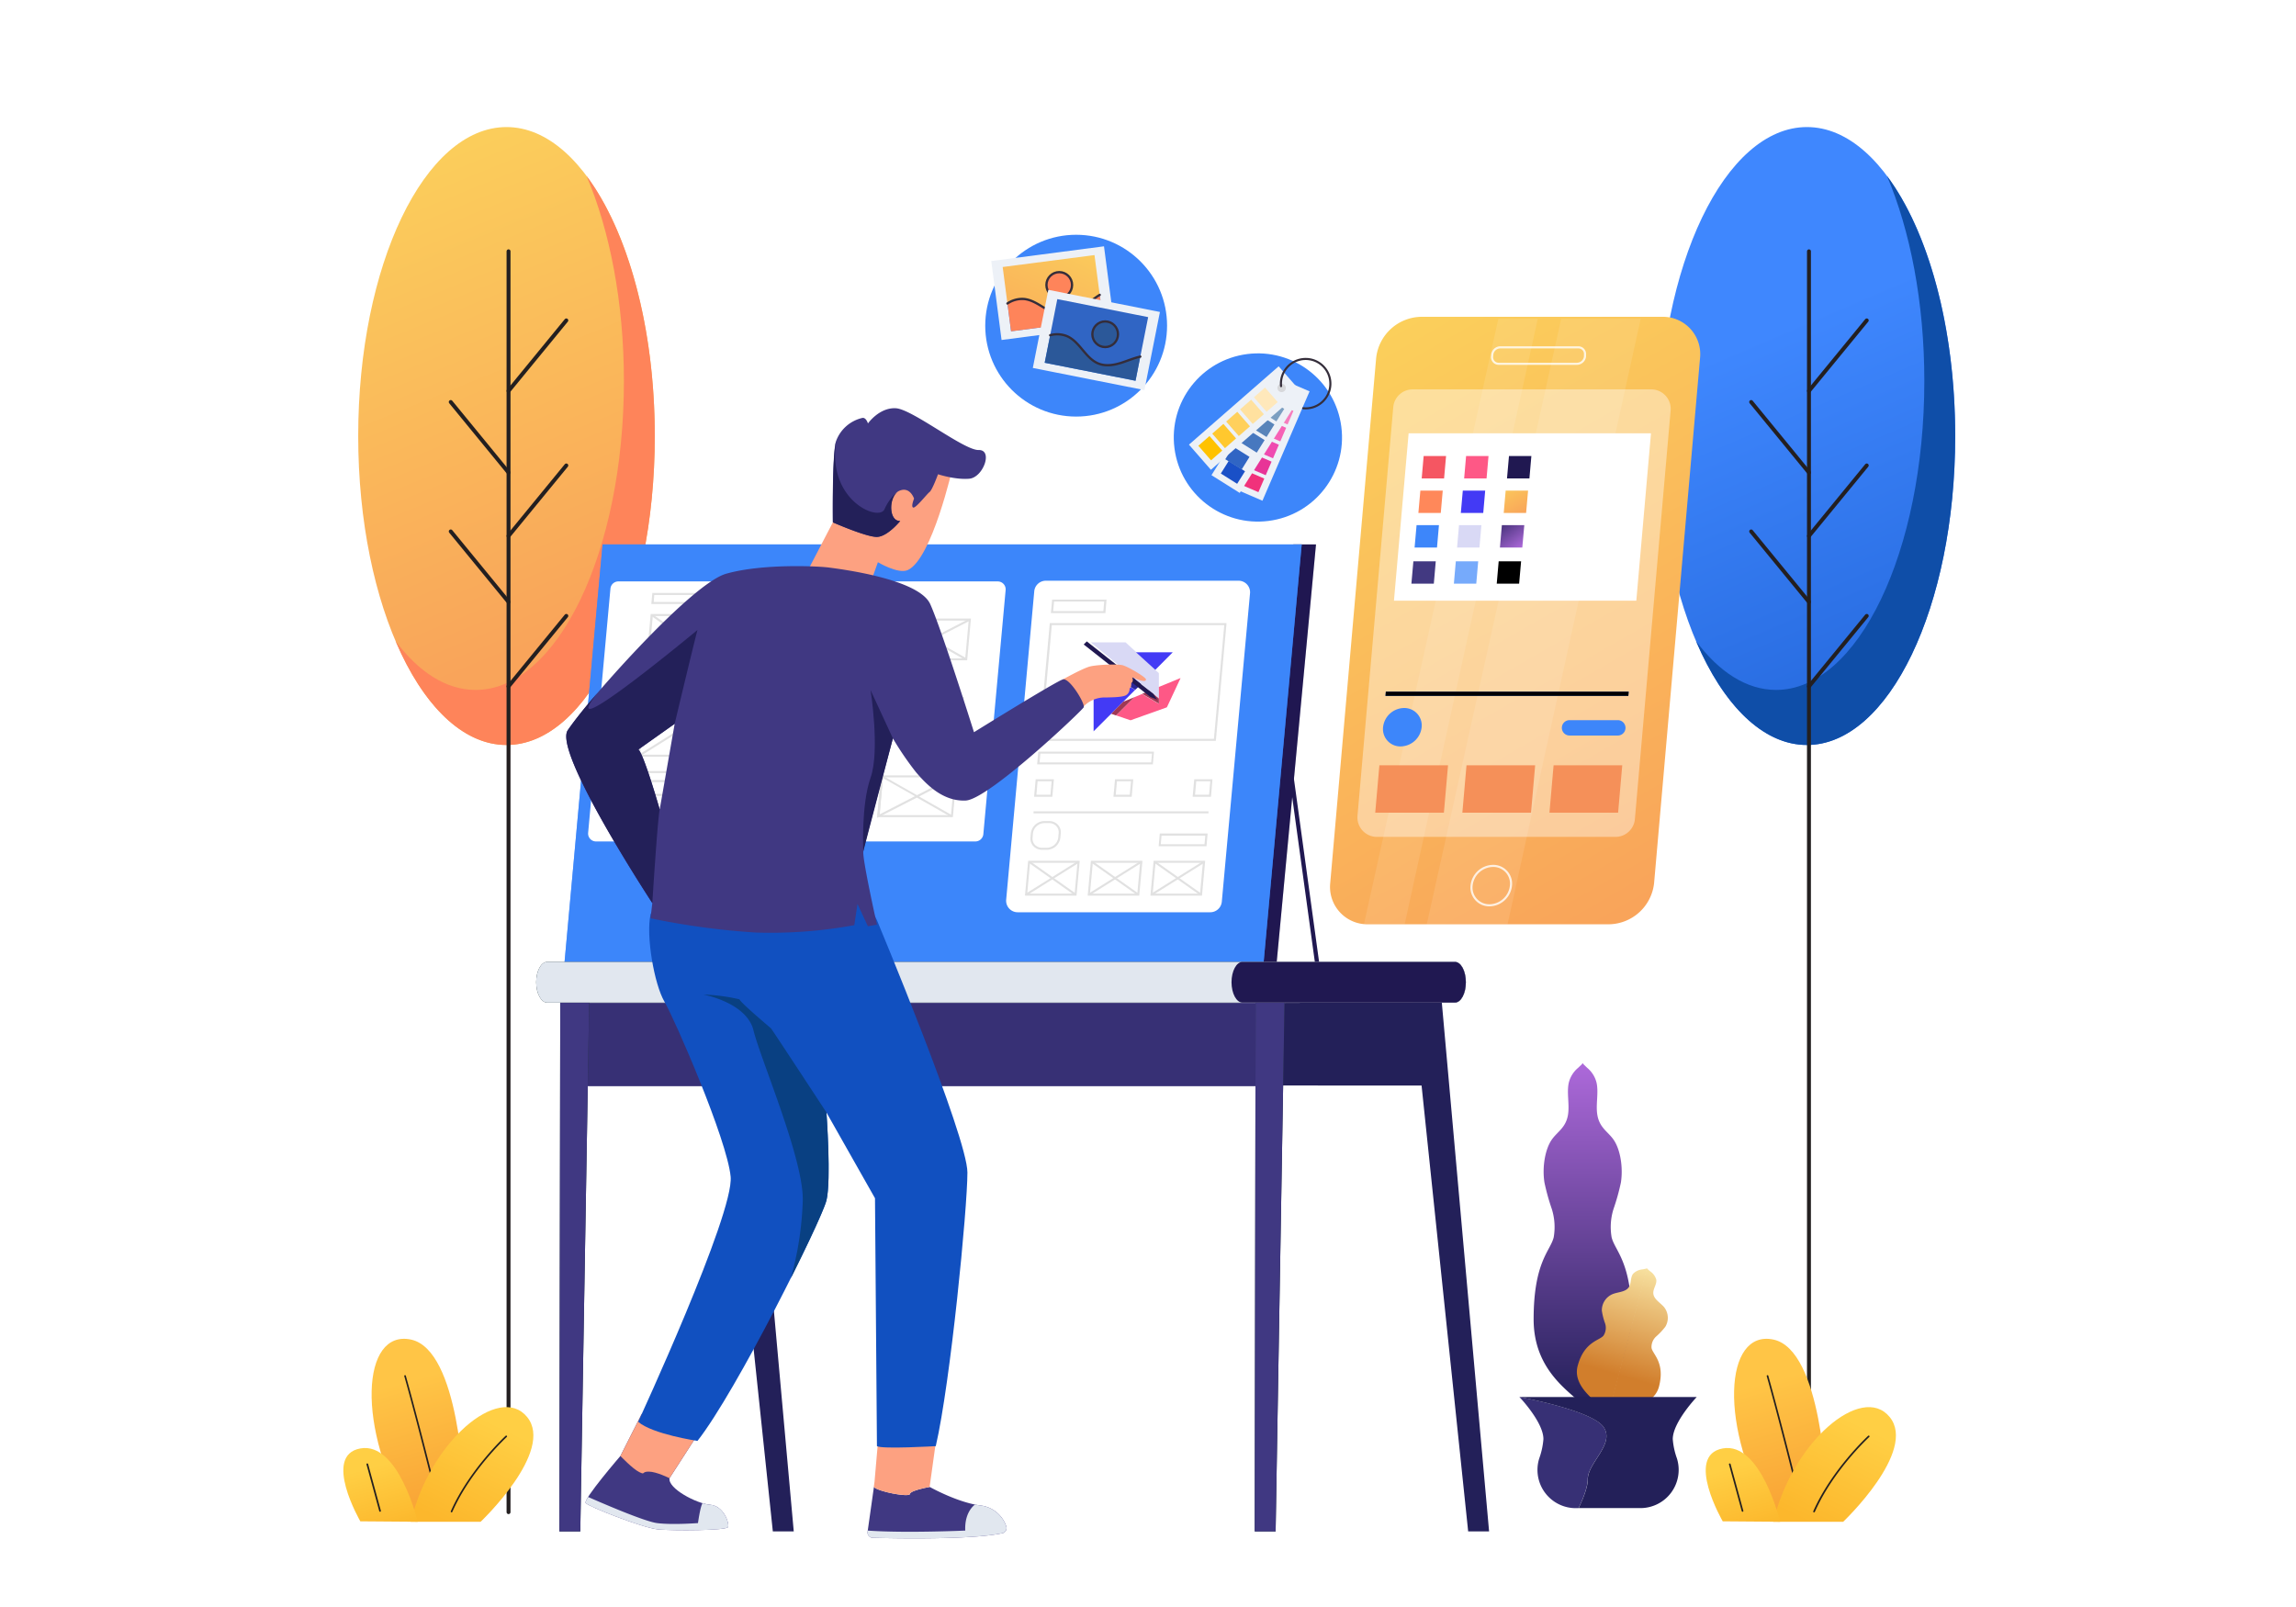 <svg xmlns="http://www.w3.org/2000/svg" xmlns:xlink="http://www.w3.org/1999/xlink" viewBox="0 0 720 504"><defs><style>.cls-1,.cls-38,.cls-39{fill:#fff;}.cls-2{fill:url(#linear-gradient);}.cls-3{fill:#fe845a;}.cls-37,.cls-4,.cls-48,.cls-66{fill:none;}.cls-4{stroke:#231f20;stroke-width:1.23px;}.cls-4,.cls-48,.cls-66{stroke-linecap:round;}.cls-37,.cls-4{stroke-miterlimit:10;}.cls-5{fill:url(#linear-gradient-2);}.cls-6{fill:#0f4ea8;}.cls-7{fill:url(#linear-gradient-3);}.cls-8{fill:url(#linear-gradient-4);}.cls-9{fill:url(#linear-gradient-5);}.cls-10{fill:url(#linear-gradient-6);}.cls-11{fill:#373075;}.cls-12{fill:#232059;}.cls-13{fill:url(#linear-gradient-7);}.cls-14{fill:#231f20;}.cls-15{fill:url(#linear-gradient-8);}.cls-16{fill:url(#linear-gradient-9);}.cls-17{fill:url(#linear-gradient-10);}.cls-18{fill:url(#linear-gradient-11);}.cls-19{fill:url(#linear-gradient-12);}.cls-20,.cls-21{fill:#201851;}.cls-21{opacity:0.2;}.cls-22,.cls-23{fill:#3d86fa;}.cls-23{opacity:0.7;}.cls-24{fill:#1a2e35;}.cls-25{fill:#403882;}.cls-26{fill:#e1e7ef;}.cls-27{fill:#e1e1e1;}.cls-28{fill:#d9d9f5;}.cls-29{fill:#433af5;}.cls-30{fill:#fe5886;}.cls-31{fill:#2b2699;}.cls-32{fill:#9f3854;}.cls-33{fill:#fda181;}.cls-34{fill:#1150c0;}.cls-35{fill:#094082;}.cls-36{fill:url(#linear-gradient-13);}.cls-37{stroke:#fff;stroke-width:0.66px;opacity:0.8;}.cls-38{opacity:0.4;}.cls-39{opacity:0.1;isolation:isolate;}.cls-40{fill:#f59059;}.cls-41{fill:#f55662;}.cls-42{fill:#ff885a;}.cls-43{fill:#423981;}.cls-44{fill:url(#linear-gradient-14);}.cls-45{fill:url(#linear-gradient-15);}.cls-46{fill:#edf1f7;}.cls-47{fill:url(#linear-gradient-16);}.cls-48,.cls-66{stroke:#342d3a;stroke-linejoin:round;}.cls-48{stroke-width:0.72px;}.cls-49{fill:#2b5899;}.cls-50{fill:#3065c4;}.cls-51{fill:#f1317b;}.cls-52{fill:#f67dbe;}.cls-53{fill:#f662b6;}.cls-54{fill:#ef4bb0;}.cls-55{fill:#e83497;}.cls-56{fill:#1a50c7;}.cls-57{fill:#7c9fc1;}.cls-58{fill:#5884ba;}.cls-59{fill:#4778bf;}.cls-60{fill:#ffc200;}.cls-61{fill:#ffe8bb;}.cls-62{fill:#ffe19f;}.cls-63{fill:#ffd05c;}.cls-64{fill:#ffc82e;}.cls-65{fill:#d7d8db;}.cls-66{stroke-width:0.65px;}</style><linearGradient id="linear-gradient" x1="116.15" y1="32.35" x2="183.08" y2="196.05" gradientUnits="userSpaceOnUse"><stop offset="0.05" stop-color="#fbd15b"/><stop offset="1" stop-color="#f9a45a"/></linearGradient><linearGradient id="linear-gradient-2" x1="639.92" y1="307.75" x2="553.09" y2="105.15" gradientUnits="userSpaceOnUse"><stop offset="0" stop-color="#1252c4"/><stop offset="1" stop-color="#3f87fe"/></linearGradient><linearGradient id="linear-gradient-3" x1="488.68" y1="440.83" x2="488.68" y2="333.44" gradientUnits="userSpaceOnUse"><stop offset="0" stop-color="#232059"/><stop offset="1" stop-color="#ad69da"/></linearGradient><linearGradient id="linear-gradient-4" x1="503.96" y1="440.83" x2="503.96" y2="333.44" xlink:href="#linear-gradient-3"/><linearGradient id="linear-gradient-5" x1="512.86" y1="389.5" x2="501.39" y2="429.51" gradientUnits="userSpaceOnUse"><stop offset="0" stop-color="#fff5b7"/><stop offset="1" stop-color="#d17e2c"/></linearGradient><linearGradient id="linear-gradient-6" x1="524.98" y1="392.98" x2="513.51" y2="432.98" xlink:href="#linear-gradient-5"/><linearGradient id="linear-gradient-7" x1="113.27" y1="476.59" x2="125.42" y2="433.35" gradientTransform="matrix(-1, 0, 0, 1, 252, 0)" gradientUnits="userSpaceOnUse"><stop offset="0" stop-color="#f8a034"/><stop offset="1" stop-color="#ffc546"/></linearGradient><linearGradient id="linear-gradient-8" x1="110.84" y1="478.18" x2="95.74" y2="446.91" gradientTransform="matrix(-1, 0, 0, 1, 252, 0)" gradientUnits="userSpaceOnUse"><stop offset="0" stop-color="#fcb72c"/><stop offset="1" stop-color="#ffcf44"/></linearGradient><linearGradient id="linear-gradient-9" x1="130.05" y1="480.14" x2="135.43" y2="460.07" xlink:href="#linear-gradient-8"/><linearGradient id="linear-gradient-10" x1="-313.98" y1="476.59" x2="-301.84" y2="433.35" xlink:href="#linear-gradient-7"/><linearGradient id="linear-gradient-11" x1="-316.42" y1="478.18" x2="-331.52" y2="446.91" xlink:href="#linear-gradient-8"/><linearGradient id="linear-gradient-12" x1="-297.2" y1="480.14" x2="-291.82" y2="460.07" xlink:href="#linear-gradient-8"/><linearGradient id="linear-gradient-13" x1="416.18" y1="92.01" x2="523.19" y2="278.34" xlink:href="#linear-gradient"/><linearGradient id="linear-gradient-14" x1="471.29" y1="149.67" x2="477.52" y2="161.43" xlink:href="#linear-gradient"/><linearGradient id="linear-gradient-15" x1="469.16" y1="161.42" x2="477" y2="172.03" xlink:href="#linear-gradient-3"/><linearGradient id="linear-gradient-16" x1="340.49" y1="66.11" x2="316.27" y2="115.23" xlink:href="#linear-gradient"/></defs><g id="Layer_2" data-name="Layer 2"><g id="Layer_1-2" data-name="Layer 1"><rect class="cls-1" width="720" height="504"/><g id="TREES_AND_PLANTS" data-name="TREES AND PLANTS"><ellipse class="cls-2" cx="158.83" cy="136.75" rx="46.5" ry="96.9"/><path class="cls-3" d="M183.92,55.14c7.29,17.12,11.73,39.65,11.73,64.34,0,53.51-20.82,96.9-46.5,96.9-9.24,0-17.85-5.62-25.09-15.3,8.52,20,20.94,32.57,34.77,32.57,25.68,0,46.5-43.38,46.5-96.9C205.33,102.48,196.8,72.37,183.92,55.14Z"/><g id="TREE"><line class="cls-4" x1="159.47" y1="78.82" x2="159.47" y2="474.25"/><line class="cls-4" x1="159.47" y1="122.6" x2="177.59" y2="100.49"/><line class="cls-4" x1="159.47" y1="168.09" x2="177.59" y2="145.98"/><line class="cls-4" x1="159.47" y1="148.2" x2="141.35" y2="126.08"/><line class="cls-4" x1="159.47" y1="188.78" x2="141.35" y2="166.67"/><line class="cls-4" x1="159.47" y1="215.27" x2="177.59" y2="193.16"/></g><ellipse class="cls-5" cx="566.63" cy="136.75" rx="46.5" ry="96.9"/><path class="cls-6" d="M591.72,55.14c7.29,17.12,11.73,39.65,11.73,64.34,0,53.51-20.82,96.9-46.5,96.9-9.24,0-17.85-5.62-25.09-15.3,8.52,20,20.94,32.57,34.77,32.57,25.69,0,46.5-43.38,46.5-96.9C613.13,102.48,604.6,72.37,591.72,55.14Z"/><g id="TREE-2" data-name="TREE"><line class="cls-4" x1="567.27" y1="78.82" x2="567.27" y2="474.25"/><line class="cls-4" x1="567.27" y1="122.6" x2="585.39" y2="100.49"/><line class="cls-4" x1="567.27" y1="168.09" x2="585.39" y2="145.98"/><line class="cls-4" x1="567.27" y1="148.2" x2="549.15" y2="126.08"/><line class="cls-4" x1="567.27" y1="188.78" x2="549.15" y2="166.67"/><line class="cls-4" x1="567.27" y1="215.27" x2="585.39" y2="193.16"/></g><g id="plant"><path class="cls-7" d="M491.94,339.64c-.68,3.14.31,6.86-.25,10.08-.7,4-3.31,5.18-5.08,7.72-2.09,3-3.05,8.65-2.28,13.46a69.08,69.08,0,0,0,2.28,8.21,18.81,18.81,0,0,1,.62,8.91c-1,4.28-6.3,7.61-6.3,25.75,0,16.56,12.07,23,15.49,27.06V333.44l-1.55,1.47A8.75,8.75,0,0,0,491.94,339.64Z"/><path class="cls-8" d="M506,379.11a69.09,69.09,0,0,0,2.29-8.21c.76-4.81-.19-10.45-2.29-13.46-1.77-2.54-4.38-3.7-5.08-7.72-.56-3.22.43-6.94-.24-10.08a8.82,8.82,0,0,0-2.94-4.73l-1.55-1.47V440.83c3.42-4.06,15.49-10.5,15.49-27.06,0-18.14-5.31-21.47-6.3-25.75A18.81,18.81,0,0,1,506,379.11Z"/><path class="cls-9" d="M512.13,399.48c-.92,1.18-.51,3-1.34,4.2-1,1.55-3.32,1.49-5.07,2.18a5.5,5.5,0,0,0-3.4,5.19,20.34,20.34,0,0,0,1,3.95,4.45,4.45,0,0,1-.48,3.89c-1.3,1.59-6.07,1.87-8.11,9.52-1.85,7,7.42,12.25,9.8,14.69l12-45.28-1.44.29A4.74,4.74,0,0,0,512.13,399.48Z"/><path class="cls-10" d="M518.46,405.64c-.1-1.48,1.14-2.84.93-4.3a4.66,4.66,0,0,0-1.91-2.62l-1.11-.94-12,45.27c3.29-1,14-1.15,15.86-8.13,2-7.65-2-10.18-2.33-12.19a4.45,4.45,0,0,1,1.52-3.63,20.81,20.81,0,0,0,2.81-3,5.4,5.4,0,0,0-.39-6.15C520.62,408.52,518.59,407.48,518.46,405.64Z"/><path class="cls-11" d="M502.88,447.57c-3.6-5.29-26.42-9.45-26.42-9.45S484,446,484,451.33a22.91,22.91,0,0,1-1.29,6A12,12,0,0,0,494.33,473H495c1.47-3,2.89-6.65,2.89-9.12C497.93,458.74,506.47,452.86,502.88,447.57Z"/><path class="cls-12" d="M525.85,457.35a22.91,22.91,0,0,1-1.29-6c0-5.31,7.52-13.21,7.52-13.21H476.46s22.82,4.16,26.42,9.45-4.95,11.17-4.95,16.27c0,2.47-1.42,6.07-2.89,9.12h19.17A12,12,0,0,0,525.85,457.35Z"/></g><g id="plant_3" data-name="plant 3"><path class="cls-13" d="M145.42,466.87s-1.26-43.54-16.57-46.75-17.5,27.15,0,57.15Z"/><path class="cls-14" d="M137.5,472.09a.26.26,0,0,1-.25-.19c-7.3-29.37-10.44-40.18-10.47-40.28a.24.24,0,0,1,.17-.31.25.25,0,0,1,.32.17c0,.11,3.18,10.92,10.48,40.3a.26.26,0,0,1-.19.31Z"/><path class="cls-15" d="M150.72,477.27s23.33-22.15,14.58-32.86-30.62,7.86-36.45,32.86Z"/><path class="cls-14" d="M141.61,474.31l-.11,0a.26.26,0,0,1-.13-.34c5.79-13.11,17.08-23.55,17.19-23.66a.27.27,0,0,1,.37,0,.25.25,0,0,1,0,.36c-.11.1-11.33,10.47-17.08,23.48A.25.25,0,0,1,141.61,474.31Z"/><path class="cls-16" d="M131,477.27s-6-25.18-18-23,0,22.86,0,22.86Z"/><path class="cls-14" d="M119.19,474.13a.28.28,0,0,1-.26-.19l-4-14.64a.26.26,0,0,1,.51-.13l4,14.64a.27.27,0,0,1-.19.31Z"/></g><g id="plant_3-2" data-name="plant 3"><path class="cls-17" d="M572.67,466.87s-1.26-43.54-16.57-46.75-17.5,27.15,0,57.15Z"/><path class="cls-14" d="M564.76,472.09a.27.27,0,0,1-.26-.19c-7.3-29.37-10.44-40.18-10.47-40.28a.24.24,0,0,1,.18-.31.25.25,0,0,1,.32.17c0,.11,3.17,10.92,10.48,40.3a.27.27,0,0,1-.19.31Z"/><path class="cls-18" d="M578,477.27s23.33-22.15,14.58-32.86-30.62,7.86-36.46,32.86Z"/><path class="cls-14" d="M568.86,474.31l-.1,0a.27.27,0,0,1-.14-.34c5.79-13.11,17.09-23.55,17.2-23.66a.27.27,0,0,1,.37,0,.25.25,0,0,1,0,.36c-.11.1-11.33,10.47-17.07,23.48A.26.26,0,0,1,568.86,474.31Z"/><path class="cls-19" d="M558.23,477.27s-6-25.18-18-23,0,22.86,0,22.86Z"/><path class="cls-14" d="M546.44,474.13a.27.27,0,0,1-.25-.19l-4-14.64a.25.25,0,0,1,.18-.31.26.26,0,0,1,.32.18l4,14.64a.25.25,0,0,1-.18.31Z"/></g></g><g id="TABLE"><polygon class="cls-20" points="405.57 170.75 412.68 170.75 399.59 309.93 392.83 309.93 405.57 170.75"/><polygon class="cls-21" points="405.57 170.75 412.68 170.75 399.59 309.93 392.83 309.93 405.57 170.75"/><polygon class="cls-20" points="412.8 305.18 403.55 237.82 404.85 237.65 414.11 305.01 412.8 305.18"/><polygon class="cls-22" points="396.2 302.45 176.97 302.45 188.96 170.75 408.2 170.75 396.2 302.45"/><polygon class="cls-23" points="396.2 302.45 176.97 302.45 188.96 170.75 408.2 170.75 396.2 302.45"/><polygon class="cls-12" points="225 315.46 234.08 315.46 248.91 480.28 242.35 480.28 225 315.46"/><polygon class="cls-12" points="443.06 314.33 452.13 314.33 466.96 480.28 460.4 480.28 443.06 314.33"/><polygon class="cls-12" points="401.89 314.53 400.84 340.44 449.43 340.46 449.43 314.33 401.89 314.53"/><rect class="cls-11" x="178.82" y="314.53" width="218.96" height="26.13"/><polygon class="cls-24" points="184.76 314.33 175.69 314.33 175.42 480.28 181.97 480.28 184.76 314.33"/><polygon class="cls-24" points="402.82 314.33 393.74 314.33 393.47 480.28 400.02 480.28 402.82 314.33"/><polygon class="cls-25" points="175.69 314.33 175.42 480.28 181.97 480.28 184.76 314.33 175.69 314.33"/><polygon class="cls-25" points="402.82 314.33 393.74 314.33 393.47 480.28 400.02 480.28 402.82 314.33"/><path class="cls-24" d="M168.14,308.06h0c0-3.52,1.54-6.37,3.42-6.38h284.7c1.89,0,3.41,2.86,3.42,6.38h0c0,3.52-1.53,6.37-3.42,6.38H171.56C169.68,314.43,168.15,311.58,168.14,308.06Z"/><path class="cls-26" d="M168.14,308.06h0c0-3.52,1.54-6.37,3.42-6.38h284.7c1.89,0,3.41,2.86,3.42,6.38h0c0,3.52-1.53,6.37-3.42,6.38H171.56C169.68,314.43,168.15,311.58,168.14,308.06Z"/><path class="cls-20" d="M386.19,308.06h0c0-3.52,1.54-6.37,3.42-6.38h66.65c1.89,0,3.41,2.86,3.42,6.38h0c0,3.52-1.53,6.37-3.42,6.38H389.61C387.73,314.43,386.2,311.58,386.19,308.06Z"/><path class="cls-1" d="M324.34,185.35l-8.82,96.89a3.62,3.62,0,0,0,3.69,3.87h60.24a3.65,3.65,0,0,0,3.69-3.25L392,186a3.62,3.62,0,0,0-3.69-3.87H328A3.65,3.65,0,0,0,324.34,185.35Z"/><path class="cls-27" d="M337.58,280.89H321.42l1-10.92h16.17Zm-15.45-.63H337l.88-9.66H323Z"/><path class="cls-27" d="M357.25,280.89H341.09l1-10.92h16.17Zm-15.45-.63h14.85l.88-9.66H342.69Z"/><path class="cls-27" d="M376.93,280.89H360.76l1-10.92h16.17Zm-15.45-.63h14.84l.88-9.66H362.36Z"/><rect class="cls-27" x="324.12" y="254.46" width="54.85" height="0.63"/><path class="cls-27" d="M361.52,239.74H325.23l.36-4h36.29ZM326,239.11h35l.26-2.75h-35Z"/><path class="cls-27" d="M378.34,265.41h-15l.36-4H378.7ZM364,264.78h13.72l.25-2.7H364.25Z"/><path class="cls-27" d="M379.75,249.89H374l.5-5.49h5.72Zm-5-.63h4.4l.38-4.23h-4.4Z"/><path class="cls-27" d="M354.88,249.89h-5.72l.5-5.49h5.72Zm-5-.63h4.4l.39-4.23h-4.4Z"/><path class="cls-27" d="M330,249.89h-5.72l.5-5.49h5.72Zm-5-.63h4.4l.38-4.23h-4.4Z"/><path class="cls-27" d="M346.64,192.29H329.55l.39-4.24H347Zm-16.37-.63H346l.27-3H330.54Z"/><path class="cls-27" d="M328.23,266.52h-1.44a3.7,3.7,0,0,1-2.72-1.13,3.43,3.43,0,0,1-.93-2.71l.13-1.38a4.33,4.33,0,0,1,4.28-3.79H329a3.7,3.7,0,0,1,2.72,1.13,3.43,3.43,0,0,1,.93,2.71l-.13,1.38A4.33,4.33,0,0,1,328.23,266.52Zm-.68-8.37a3.67,3.67,0,0,0-3.63,3.2l-.12,1.38a2.81,2.81,0,0,0,.76,2.24,3,3,0,0,0,2.23.91h1.44a3.66,3.66,0,0,0,3.63-3.2l.12-1.38a2.81,2.81,0,0,0-.76-2.24,3,3,0,0,0-2.23-.91Z"/><path class="cls-27" d="M381.27,232.36h-55.4l0-.34,3.34-36.61h55.39l0,.35Zm-54.68-.63h54.08l3.25-35.68H329.84Z"/><polygon class="cls-27" points="337.08 280.83 322.52 270.54 322.91 270.03 337.48 280.32 337.08 280.83"/><polygon class="cls-27" points="321.95 280.84 321.6 280.31 338.04 270.02 338.4 270.55 321.95 280.84"/><polygon class="cls-27" points="356.76 280.83 342.19 270.54 342.58 270.03 357.15 280.32 356.76 280.83"/><polygon class="cls-27" points="341.63 280.84 341.27 280.31 357.71 270.02 358.07 270.55 341.63 280.84"/><polygon class="cls-27" points="376.43 280.83 361.86 270.54 362.25 270.03 376.82 280.32 376.43 280.83"/><polygon class="cls-27" points="361.3 280.84 360.94 280.31 377.38 270.02 377.74 270.55 361.3 280.84"/><path class="cls-28" d="M362.29,210.05c0,.11.14.16.21.24l.78.7a.31.31,0,0,1,.13.29v4s0,.09,0,.13a.2.2,0,0,0,0,.13v3.49l-2.21-1.79c-.25-.2-.48-.41-.75-.6a.57.57,0,0,0-.11-.11l-1.17-1-1.15-.94c-.07,0-.12-.14-.22-.14s0-.05-.06-.07l-1.56-1.29-4.85-4s-.06-.07-.11-.06a.11.11,0,0,0-.06-.09l-.85-.69c-.28-.24-.57-.47-.86-.7l-.85-.7-.69-.56-1-.85-.85-.7-.87-.71-.7-.57-.86-.7-.7-.57-.72-.59a.53.53,0,0,1-.13-.13H353a5.33,5.33,0,0,0,.49.46c.4.36.8.74,1.2,1.11s.58.51.86.78l.73.65.07.06,2.78,2.53L362.2,210S362.24,210.06,362.29,210.05Z"/><path class="cls-29" d="M348.49,223.83l-1.36,1.34-4.1,4.1-.09.09a.22.22,0,0,1,0-.13V216.85a.22.22,0,0,1,.08-.19l5.27-4.82,0,0s.06.05.1.07l.86.51,3.17,1.86,2.71,1.58c.28.17.57.31.83.5l-.05.06-1.31,1.3L352.33,220c-.05.05-.1.11-.16.16l-2.39,2.39Z"/><path class="cls-30" d="M363.41,219.06v-3.49a.2.2,0,0,1,0-.13l1.8-.73,4.86-2a.12.12,0,0,1,.12,0h0c-.12.31-.28.6-.42.9-1.26,2.71-2.53,5.41-3.8,8.12a.26.26,0,0,1-.17.15l-9.4,3.35-1.78.64a.28.28,0,0,1-.18,0l-4.41-1.49-.05,0,1.3-1.3,1.1-1.1,1.9-1.89,1-1,.42-.44h0l0,0,.06,0,2.4-1s0,0,.06.06l1.49.87,3.18,1.86.49.28Z"/><path class="cls-29" d="M362.29,210.05c-.05,0-.06,0-.09-.05l-3.11-2.83-2.78-2.53-.07-.06h11.37a.3.3,0,0,1,.13,0,.33.33,0,0,1-.09.11L362.37,210Z"/><path class="cls-31" d="M356,216.34c-.26-.19-.55-.33-.83-.5l-2.71-1.58-3.17-1.86-.86-.51s-.08,0-.1-.07l1.08-1,1.64-1.49.2-.19s.08,0,.11.06l4.85,4,1.56,1.29s.07,0,.06.07l-1.29,1.29Z"/><path class="cls-32" d="M355.7,218.64l-.42.44-1,1-1.9,1.89-1.1,1.1-1.3,1.3c-.29-.07-.56-.18-.85-.28s-.45-.14-.66-.23l1.29-1.3,2.39-2.39c.06,0,.11-.11.16-.16a.24.24,0,0,0,.14,0l3.1-1.28C355.62,218.66,355.65,218.63,355.7,218.64Z"/><path class="cls-30" d="M370.21,212.69h0Z"/><path class="cls-32" d="M358.19,217.6l2.16-.88.1-.05c.27.19.5.4.75.6l2.21,1.79v1.61l-.49-.28-3.18-1.86-1.49-.87S358.2,217.63,358.19,217.6Z"/><path class="cls-32" d="M355.7,218.64s0,0,0,0Z"/><path class="cls-1" d="M191.43,184.59l-7,76.65A2.48,2.48,0,0,0,187,263.9H305.82a2.52,2.52,0,0,0,2.54-2.24l7-76.65a2.49,2.49,0,0,0-2.54-2.66H194A2.5,2.5,0,0,0,191.43,184.59Z"/><rect class="cls-27" x="199.19" y="248.98" width="66.57" height="0.63"/><path class="cls-27" d="M267.18,237.33H200l0-.35,4.05-44.4h67.15l0,.34Zm-66.43-.63h65.83l4-43.49H204.71Z"/><path class="cls-27" d="M202.77,258.51H201a2.66,2.66,0,0,1-1.94-.8,2.47,2.47,0,0,1-.67-1.95l.16-1.74a3.08,3.08,0,0,1,3.05-2.69h1.81a2.63,2.63,0,0,1,1.94.81,2.43,2.43,0,0,1,.67,1.94l-.16,1.74A3.07,3.07,0,0,1,202.77,258.51ZM201.56,252a2.41,2.41,0,0,0-2.39,2.12l-.16,1.74a1.84,1.84,0,0,0,.49,1.46,2,2,0,0,0,1.46.6h1.81a2.42,2.42,0,0,0,2.4-2.12l.15-1.74a1.84,1.84,0,0,0-.49-1.46,2,2,0,0,0-1.46-.6Z"/><path class="cls-27" d="M233.21,245.28h-33.9l.31-3.46h33.91ZM200,244.64h32.59l.2-2.18H200.23Z"/><path class="cls-27" d="M265.38,256.65h-13.5l.31-3.45h13.5ZM252.59,256h12.19l.2-2.18H252.79Z"/><path class="cls-27" d="M266.46,245.28h-3.6l.32-3.46h3.59Zm-2.88-.64h2.27l.21-2.18h-2.28Z"/><path class="cls-27" d="M261.48,245.28h-3.59l.31-3.46h3.6Zm-2.88-.64h2.28l.2-2.18H258.8Z"/><path class="cls-27" d="M256.51,245.28h-3.6l.32-3.46h3.59Zm-2.88-.64h2.27l.2-2.18h-2.27Z"/><path class="cls-27" d="M271.56,189.24H221l.28-3.07h50.53Zm-49.81-.64H271l.16-1.79h-49.2Z"/><path class="cls-27" d="M217.76,189.43H204.25l.32-3.45h13.5ZM205,188.8h12.18l.2-2.19H205.17Z"/><path class="cls-27" d="M303.29,207.1H279.56L280.75,194h23.73Zm-23-.63h22.4l1.08-11.83H281.35Z"/><path class="cls-27" d="M301.05,231.69H277.32l1.19-13.1h23.73Zm-23-.63h22.4l1.08-11.84h-22.4Z"/><path class="cls-27" d="M298.81,256.27H275.08l1.19-13.09H300Zm-23-.63h22.41l1.07-11.83h-22.4Z"/><polygon class="cls-27" points="280.07 207.06 279.76 206.51 303.97 194.04 304.28 194.6 280.07 207.06"/><polygon class="cls-27" points="302.82 207.06 280.89 194.59 281.22 194.05 303.15 206.51 302.82 207.06"/><polygon class="cls-27" points="277.83 231.65 277.52 231.09 301.73 218.63 302.04 219.19 277.83 231.65"/><polygon class="cls-27" points="300.58 231.64 278.65 219.18 278.98 218.63 300.91 231.1 300.58 231.64"/><path class="cls-27" d="M275.06,256.51,276.29,243l11.26,6.39,11.94-6.15.31.56-11.59,6,10.46,5.95-.33.54-10.81-6.14Zm1.8-12.49-1,11.38,11.05-5.69Z"/><polygon class="cls-27" points="200.57 237.28 200.21 236.75 270.72 192.63 271.08 193.16 200.57 237.28"/><polygon class="cls-27" points="266.69 237.26 204.21 193.15 204.6 192.64 267.08 236.76 266.69 237.26"/></g><g id="MAN"><g id="SHOES"><path class="cls-25" d="M201.22,443.47l-6.66,13.15s-11.75,13.63-10.9,14.76,18,7.83,22.65,8.28,21.52.39,22-.73-1.32-6.65-5.61-7-13.34-5.13-12.74-8.34L218.72,450Z"/><path class="cls-33" d="M200.47,461.69c2,1,.59-.17,3-.15s6.47,2.06,6.47,2.06L218.72,450l-17.5-6.51-6.66,13.15S198.42,460.7,200.47,461.69Z"/><path class="cls-26" d="M183.66,471.38c.86,1.12,18,7.83,22.65,8.28s21.52.39,22-.73-1.32-6.65-5.61-7a11.6,11.6,0,0,1-2.38-.49h0c-.73,1-1.44,6.24-1.44,6.24s-8.19.62-12.86,0c-4.21-.56-18.76-6.94-21.58-8.18C183.81,470.47,183.5,471.16,183.66,471.38Z"/><path class="cls-25" d="M315.56,478.71a9.73,9.73,0,0,0-8-6.54c-7.26-.9-16-5.82-16-5.82s-6.07,1.06-6.2,2.2-10-.72-11.31-2.2l-2,14.16a1.71,1.71,0,0,0,1.81,1.8c7.06.19,30.42.62,40.29-1.41A1.69,1.69,0,0,0,315.56,478.71Z"/><path class="cls-33" d="M285.32,468.55c.13-1.14,6.2-2.2,6.2-2.2l2.4-17.28-18.35.3-1.33,15.36-.23,1.62C275.29,467.83,285.18,469.68,285.32,468.55Z"/><path class="cls-26" d="M273.84,482.31c7.06.19,30.42.62,40.29-1.41a1.69,1.69,0,0,0,1.43-2.19,9.73,9.73,0,0,0-8-6.54c-.58-.07-1.19-.18-1.79-.3h0s-3.34,2.11-3.08,8.16c0,0-18.89.85-30.59,0l-.06.47A1.71,1.71,0,0,0,273.84,482.31Z"/></g><g id="HEAD"><path class="cls-33" d="M298.74,146.59s-6.48,28.72-14.06,32.19c-3,1.37-9.38-2.45-9.38-2.45L273,182.75l-19.83-3.54,8-15.37S275.14,129.12,298.74,146.59Z"/><path class="cls-25" d="M286.64,156.38s-1.27-3.95-4.67-2.43-3.46,9.58.28,9.42c0,0-4,5-7.32,5s-13.78-4.56-13.78-4.56-.23-21.48,1-25.38a11.5,11.5,0,0,1,8.3-7.36c1.16-.19,1.73,1.73,1.73,1.73s3.58-5.08,8.77-4.76,21.33,13.21,25.94,13.1,1.44,8.61-2.94,9-9.8-1.4-9.8-1.4-1.79,4.92-2.65,5.57-4.21,5-5.08,4.87S286.64,156.38,286.64,156.38Z"/><path class="cls-12" d="M277.35,159.74c-1.75,3.91-18-2.73-15.14-21.33a.08.08,0,0,1,0,.05c-1.27,3.9-1,25.38-1,25.38s10.44,4.62,13.78,4.56,7.32-5,7.32-5c-3.55.15-3.68-7.09-.78-9.13h0S279.2,155.63,277.35,159.74Z"/></g><g id="PANTS"><path class="cls-34" d="M275,288.61s28.37,67.9,28.37,79.12-5.31,65.94-9.92,85.82c0,0-16.95,1-18.45,0l-.61-77.75-15.23-26.9s1.54,21.26,0,27.56S231,436.29,218.72,451.91c0,0-14.14-2.1-18.6-6,0,0,30.13-65.21,29-76.89s-17.52-49.34-20.75-54.85-5.84-20.73-4.38-27.3S263.31,263.48,275,288.61Z"/><path class="cls-35" d="M231.87,313.41a57.42,57.42,0,0,0-11.3-1.48s13.6,2.46,15.73,11.27,15.71,40.27,15.44,53.26A101.6,101.6,0,0,1,248,400.88c6-12,10.57-21.93,11.17-24.42,1.54-6.3,0-27.56,0-27.56s-17-25.95-17.37-26.34S232.44,314.69,231.87,313.41Z"/></g><g id="BODY"><polygon class="cls-20" points="361.7 217.63 340.8 201.16 339.84 202.13 360.74 218.59 362.85 219.41 361.7 217.63"/><path class="cls-33" d="M333.34,213.07s6.34-3.57,8.6-4.08,8.5-.83,10.23-.32,7.15,3.71,7.19,4.4-.85.5-1.62.36a17.87,17.87,0,0,1-2.69-1.05s.56,1.36-.29,1.81c0,0,.1,1.42-.53,1.71a2.36,2.36,0,0,1-1.1,2.13c-1.21.67-4.57.67-6.28.72a9.17,9.17,0,0,0-7,2.78C337,224.28,333.34,213.07,333.34,213.07Z"/><path class="cls-25" d="M333.34,213.07c-2.08.54-27.91,16.57-27.91,16.57s-10.15-32.27-13.72-40.18-28.26-11-31.83-11.47c-3.13-.42-20.75-1.3-32.17,1.95S182.4,222.06,178,229.09s26.56,54.14,26.56,54.14L204,288a232.31,232.31,0,0,0,33,4.47,146,146,0,0,0,30.9-2.31l1-6.66,3.26,7L275,290s-4.61-20.58-4.27-23S280,231.58,280,231.58a96,96,0,0,0,7.26,10.62c3.23,3.79,8.42,9.2,15.57,8.87s36.44-28.15,37-29.23S335.41,212.53,333.34,213.07ZM206.88,253.85s-5-17.43-6.69-18.78L211.57,227Z"/><path class="cls-12" d="M280,231.58,273,216.43s3,19,0,27.5S270.72,267,270.72,267Z"/><path class="cls-12" d="M200.19,235.07,211.57,227s5.77-24.22,7.15-29.42c0,0-46.07,38.24-31.28,19.67A134.45,134.45,0,0,0,178,229.09c-4.38,7,26.56,54.14,26.56,54.14s1.56-25.13,2.3-29.38C206.88,253.85,201.89,236.42,200.19,235.07Z"/></g></g><g id="TOOLS"><path class="cls-36" d="M504.59,289.88H429a11.71,11.71,0,0,1-11.85-13l14.39-164.52a14.46,14.46,0,0,1,14.12-13h75.61a11.71,11.71,0,0,1,11.84,13L518.71,276.9A14.45,14.45,0,0,1,504.59,289.88Z"/><path class="cls-37" d="M473.82,277.75a6.88,6.88,0,0,1-6.72,6.18,5.57,5.57,0,0,1-5.63-6.18,6.88,6.88,0,0,1,6.71-6.18A5.57,5.57,0,0,1,473.82,277.75Z"/><path class="cls-37" d="M494.46,114.1H470a2.08,2.08,0,0,1-2.1-2.3l.05-.56a2.58,2.58,0,0,1,2.51-2.3h24.48a2.08,2.08,0,0,1,2.1,2.3l0,.56A2.58,2.58,0,0,1,494.46,114.1Z"/><path class="cls-38" d="M506.59,262.47H431.78a6.1,6.1,0,0,1-6.08-6.65L436.91,127.7a6.1,6.1,0,0,1,6.08-5.58H517.8a6.11,6.11,0,0,1,6.09,6.64L512.68,256.89A6.11,6.11,0,0,1,506.59,262.47Z"/><polygon class="cls-39" points="489.58 99.99 447.42 289.88 472.76 289.88 514.5 99.99 489.58 99.99"/><polygon class="cls-39" points="469.87 99.99 427.71 289.88 440.48 289.88 482.22 99.99 469.87 99.99"/><polygon class="cls-40" points="452.79 254.88 431.26 254.88 432.56 240.01 454.09 240.01 452.79 254.88"/><polygon class="cls-40" points="480.11 254.88 458.58 254.88 459.88 240.01 481.41 240.01 480.11 254.88"/><polygon class="cls-40" points="507.42 254.88 485.89 254.88 487.19 240.01 508.72 240.01 507.42 254.88"/><polygon class="cls-22" points="510.74 216.93 434.58 216.93 434.47 218.24 510.63 218.24 510.74 216.93"/><polygon points="510.74 216.93 434.58 216.93 434.47 218.24 510.63 218.24 510.74 216.93"/><path class="cls-22" d="M507.33,230.68H492.2a2.41,2.41,0,0,1-2.41-2.62h0a2.41,2.41,0,0,1,2.41-2.2h15.13a2.41,2.41,0,0,1,2.4,2.62h0A2.41,2.41,0,0,1,507.33,230.68Z"/><path class="cls-22" d="M439.23,234.1h0a5.45,5.45,0,0,1-5.52-6h0a6.73,6.73,0,0,1,6.57-6.05h0a5.46,5.46,0,0,1,5.53,6.05h0A6.74,6.74,0,0,1,439.23,234.1Z"/><polygon class="cls-1" points="513.13 188.39 437.13 188.39 441.73 135.89 517.73 135.89 513.13 188.39"/><polygon class="cls-41" points="452.85 150.05 445.83 150.05 446.44 143.02 453.47 143.02 452.85 150.05"/><polygon class="cls-42" points="451.81 160.88 444.79 160.88 445.41 153.86 452.43 153.86 451.81 160.88"/><polygon class="cls-22" points="450.63 171.72 443.6 171.72 444.22 164.7 451.24 164.7 450.63 171.72"/><polygon class="cls-43" points="449.63 183.06 442.6 183.06 443.22 176.04 450.24 176.04 449.63 183.06"/><polygon class="cls-30" points="466.17 150.05 459.14 150.05 459.75 143.02 466.78 143.02 466.17 150.05"/><polygon class="cls-29" points="465.13 160.88 458.1 160.88 458.72 153.86 465.74 153.86 465.13 160.88"/><polygon class="cls-28" points="463.94 171.72 456.92 171.72 457.53 164.7 464.55 164.7 463.94 171.72"/><polygon class="cls-23" points="462.94 183.06 455.92 183.06 456.53 176.04 463.55 176.04 462.94 183.06"/><polygon class="cls-20" points="479.61 150.05 472.58 150.05 473.2 143.02 480.22 143.02 479.61 150.05"/><polygon class="cls-44" points="478.57 160.88 471.55 160.88 472.16 153.86 479.19 153.86 478.57 160.88"/><polygon class="cls-45" points="477.38 171.72 470.36 171.72 470.97 164.7 478 164.7 477.38 171.72"/><polygon points="476.38 183.06 469.36 183.06 469.97 176.04 477 176.04 476.38 183.06"/><circle class="cls-22" cx="337.47" cy="102.14" r="28.51"/><path class="cls-46" d="M346.2,77.25l-35.35,4.62,3.23,24.76L349.44,102Zm-29.14,26.66-1.14-8.73a8.3,8.3,0,0,1,5-1.42c4.47.3,7.83,4.83,12.3,5h.18c2.42,0,4.68-1.23,6.62-2.68,1.61-1.2,3.13-2.57,4.84-3.6l1,7.66Z"/><path class="cls-3" d="M345.86,100.15l-28.8,3.76-1.14-8.73a8.3,8.3,0,0,1,5-1.42c4.47.3,7.83,4.83,12.3,5h.18c2.42,0,4.68-1.23,6.62-2.68,1.61-1.2,3.13-2.57,4.84-3.6Z"/><path class="cls-47" d="M344.86,92.49c-1.71,1-3.23,2.4-4.84,3.6-1.94,1.45-4.2,2.71-6.62,2.68h-.18c-4.47-.17-7.83-4.7-12.3-5a8.3,8.3,0,0,0-5,1.42l-1.49-11.45L343.22,80Z"/><path class="cls-48" d="M315.92,95.18a8.3,8.3,0,0,1,5-1.42c4.47.3,7.83,4.83,12.3,5h.18c2.42,0,4.68-1.23,6.62-2.68,1.61-1.2,3.13-2.57,4.84-3.6"/><circle class="cls-3" cx="332.17" cy="89.37" r="4.02"/><circle class="cls-48" cx="332.17" cy="89.37" r="4.02"/><path class="cls-46" d="M363.74,97.84l-35-6.94-4.86,24.5,35,6.94ZM327.6,113.77l1.72-8.63a8.29,8.29,0,0,1,5.19.25c4.13,1.71,5.87,7.07,10.05,8.67a.85.85,0,0,0,.17.06c2.28.81,4.83.34,7.13-.42,1.91-.62,3.79-1.42,5.73-1.86l-1.5,7.58Z"/><path class="cls-49" d="M356.09,119.42l-28.49-5.65,1.72-8.63a8.29,8.29,0,0,1,5.19.25c4.13,1.71,5.87,7.07,10.05,8.67a.85.85,0,0,0,.17.06c2.28.81,4.83.34,7.13-.42,1.91-.62,3.79-1.42,5.73-1.86Z"/><path class="cls-50" d="M357.59,111.84c-1.94.44-3.82,1.24-5.73,1.86-2.3.76-4.85,1.23-7.13.42a.85.85,0,0,1-.17-.06c-4.18-1.6-5.92-7-10.05-8.67a8.29,8.29,0,0,0-5.19-.25l2.24-11.33,28.49,5.65Z"/><path class="cls-48" d="M329.32,105.14a8.29,8.29,0,0,1,5.19.25c4.13,1.71,5.87,7.07,10.05,8.67a.85.85,0,0,0,.17.06c2.28.81,4.83.34,7.13-.42,1.91-.62,3.79-1.42,5.73-1.86"/><circle class="cls-49" cx="346.57" cy="104.83" r="4.02"/><circle class="cls-48" cx="346.57" cy="104.83" r="4.02"/><circle class="cls-22" cx="394.46" cy="137.21" r="26.38" transform="translate(-14.22 51.16) rotate(-7.29)"/><polyline class="cls-46" points="408.52 127.71 395.89 157.04 386.28 152.9 401.05 118.6 410.67 122.74 408.52 127.71"/><rect class="cls-51" x="389.77" y="148.68" width="6.05" height="4.64" transform="translate(693.8 445.08) rotate(-156.7)"/><rect class="cls-52" x="398.91" y="127.45" width="6.05" height="4.64" transform="translate(719.74 407.97) rotate(-156.7)"/><rect class="cls-53" x="396.63" y="132.76" width="6.05" height="4.64" transform="translate(713.26 417.25) rotate(-156.7)"/><rect class="cls-54" x="394.34" y="138.07" width="6.05" height="4.64" transform="translate(706.77 426.53) rotate(-156.7)"/><rect class="cls-55" x="392.06" y="143.37" width="6.05" height="4.64" transform="translate(700.29 435.8) rotate(-156.7)"/><rect class="cls-46" x="389.03" y="117.33" width="10.47" height="37.35" transform="translate(655.65 461) rotate(-147.84)"/><rect class="cls-56" x="383.6" y="145.84" width="6.05" height="4.64" transform="translate(635.07 479.38) rotate(-147.84)"/><rect class="cls-57" x="395.9" y="126.27" width="6.05" height="4.64" transform="translate(668.2 449.79) rotate(-147.84)"/><rect class="cls-58" x="392.83" y="131.16" width="6.05" height="4.64" transform="translate(659.92 457.19) rotate(-147.84)"/><rect class="cls-59" x="389.75" y="136.05" width="6.05" height="4.64" transform="translate(651.63 464.59) rotate(-147.84)"/><rect class="cls-50" x="386.68" y="140.95" width="6.05" height="4.64" transform="matrix(-0.85, -0.53, 0.53, -0.85, 643.35, 471.98)"/><rect class="cls-46" x="385.11" y="112.44" width="10.47" height="37.35" transform="translate(548.35 511.37) rotate(-131.13)"/><rect class="cls-60" x="376.51" y="138.23" width="6.05" height="4.64" transform="translate(523.31 518.88) rotate(-131.13)"/><rect class="cls-61" x="393.92" y="123.03" width="6.05" height="4.64" transform="translate(563.62 506.79) rotate(-131.13)"/><rect class="cls-62" x="389.56" y="126.83" width="6.05" height="4.64" transform="translate(553.55 509.81) rotate(-131.13)"/><rect class="cls-63" x="385.21" y="130.63" width="6.05" height="4.64" transform="translate(543.47 512.83) rotate(-131.13)"/><rect class="cls-64" x="380.86" y="134.43" width="6.05" height="4.64" transform="translate(533.39 515.85) rotate(-131.13)"/><path class="cls-65" d="M403.11,122.19a1.31,1.31,0,1,1-.68-1.72A1.3,1.3,0,0,1,403.11,122.19Z"/><path class="cls-66" d="M401.73,121.11a7.75,7.75,0,1,1,6.94,6.93"/></g></g></g></svg>